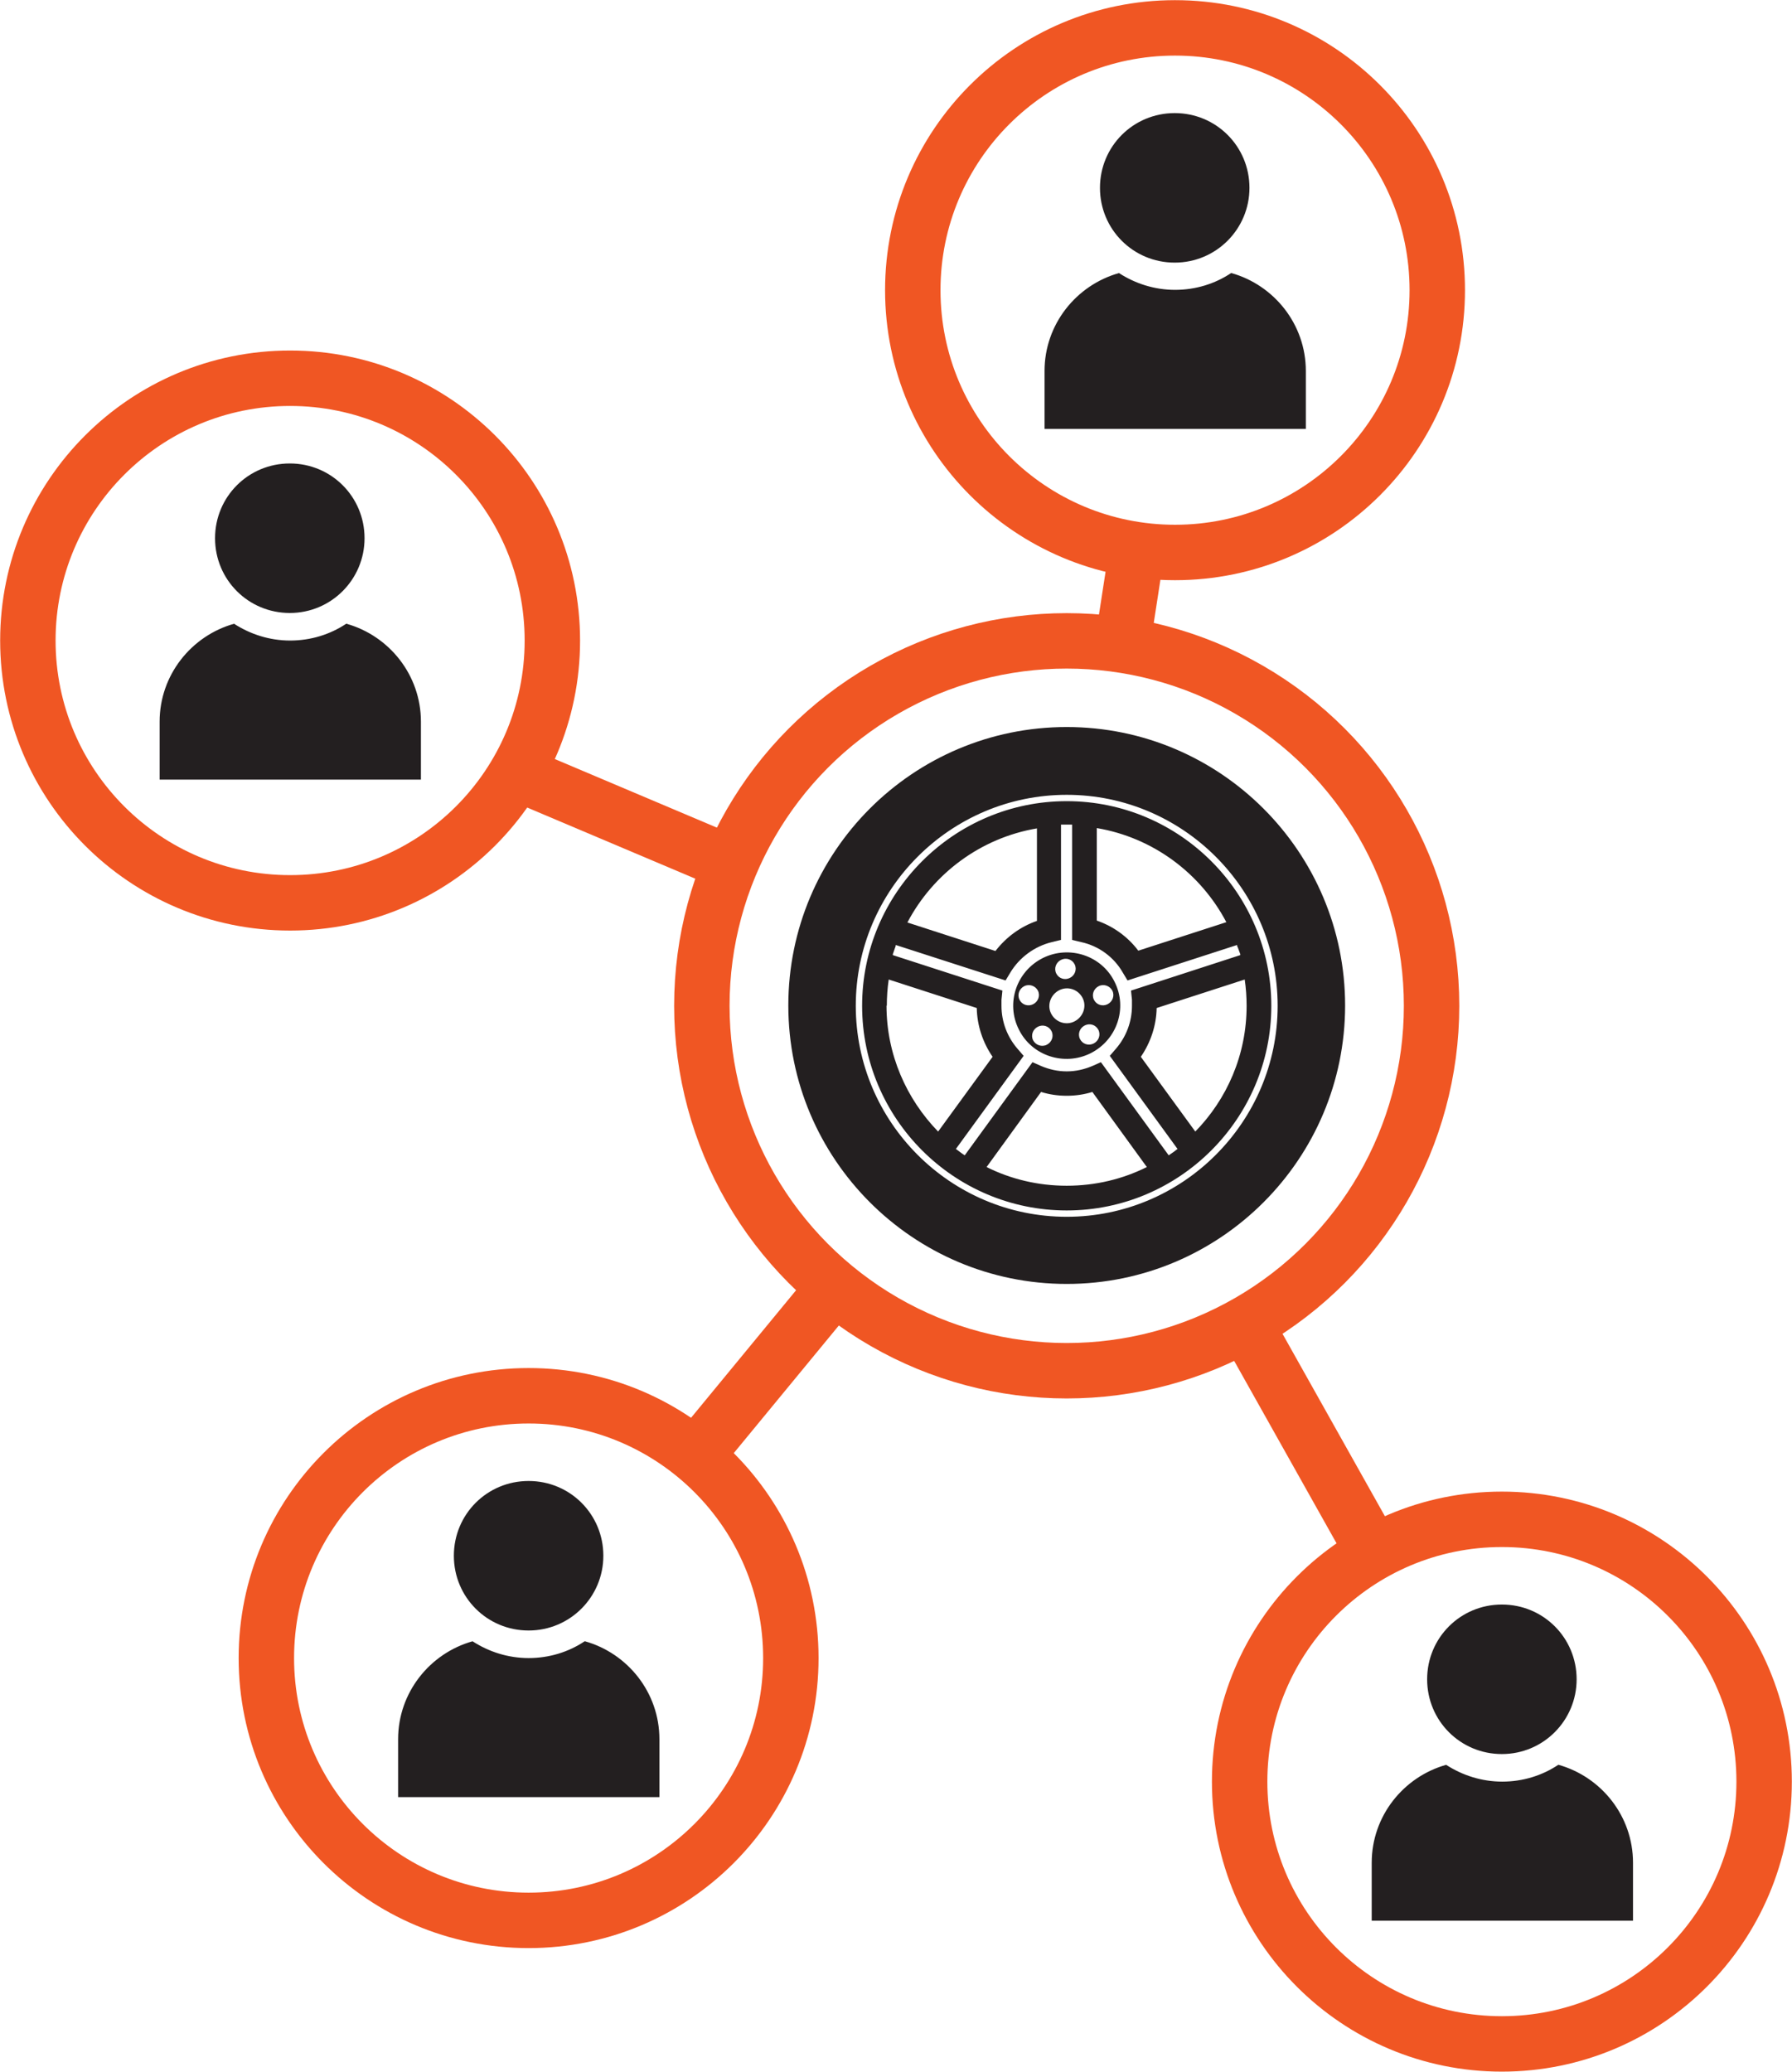 <?xml version="1.0" encoding="UTF-8"?><svg id="b" xmlns="http://www.w3.org/2000/svg" viewBox="0 0 56.58 65.4"><g id="c"><line x1="35.4" y1="20.59" x2="35.9" y2="17.35" fill="none" stroke="#f05623" stroke-miterlimit="10" stroke-width="1.75"/><line x1="16.31" y1="24.4" x2="23.07" y2="27.26" fill="none" stroke="#f05623" stroke-miterlimit="10" stroke-width="1.75"/><line x1="21.96" y1="45.96" x2="26.35" y2="40.63" fill="none" stroke="#f05623" stroke-miterlimit="10" stroke-width="1.75"/><line x1="43.3" y1="48.89" x2="39.14" y2="41.48" fill="none" stroke="#f05623" stroke-miterlimit="10" stroke-width="1.75"/><circle cx="33.68" cy="31.75" r="11.52" fill="none" stroke="#f05623" stroke-miterlimit="10" stroke-width="1.75"/><circle cx="16.69" cy="52.34" r="8.28" fill="none" stroke="#f05623" stroke-miterlimit="10" stroke-width="1.75"/><circle cx="9.16" cy="20.22" r="8.28" fill="none" stroke="#f05623" stroke-miterlimit="10" stroke-width="1.75"/><circle cx="37.1" cy="9.16" r="8.28" fill="none" stroke="#f05623" stroke-miterlimit="10" stroke-width="1.75"/><circle cx="47.42" cy="56.24" r="8.28" fill="none" stroke="#f05623" stroke-miterlimit="10" stroke-width="1.75"/><path d="M19.05,49.11c0,1.3-1.05,2.36-2.36,2.36s-2.36-1.05-2.36-2.36,1.05-2.36,2.36-2.36,2.36,1.05,2.36,2.36Z" fill="#231f20" stroke-width="0"/><path d="M18.46,51.81c-.51.34-1.12.53-1.77.53s-1.26-.2-1.77-.53c-1.35.38-2.35,1.62-2.35,3.09v1.83h8.25v-1.83c0-1.47-1-2.71-2.35-3.09Z" fill="#231f20" stroke-width="0"/><path d="M11.51,16.99c0,1.3-1.05,2.36-2.36,2.36s-2.36-1.05-2.36-2.36,1.05-2.36,2.36-2.36,2.36,1.05,2.36,2.36Z" fill="#231f20" stroke-width="0"/><path d="M10.93,19.69c-.51.34-1.12.53-1.77.53s-1.26-.2-1.77-.53c-1.35.38-2.35,1.62-2.35,3.09v1.83h8.25v-1.83c0-1.47-1-2.71-2.35-3.09Z" fill="#231f20" stroke-width="0"/><path d="M39.45,5.93c0,1.3-1.05,2.36-2.36,2.36s-2.36-1.05-2.36-2.36,1.05-2.36,2.36-2.36,2.36,1.05,2.36,2.36Z" fill="#231f20" stroke-width="0"/><path d="M38.87,8.62c-.51.34-1.12.53-1.77.53s-1.26-.2-1.77-.53c-1.35.38-2.35,1.62-2.35,3.09v1.83h8.25v-1.83c0-1.47-1-2.71-2.35-3.09Z" fill="#231f20" stroke-width="0"/><path d="M49.78,53.01c0,1.3-1.05,2.36-2.36,2.36s-2.36-1.05-2.36-2.36,1.05-2.36,2.36-2.36,2.36,1.05,2.36,2.36Z" fill="#231f20" stroke-width="0"/><path d="M49.2,55.71c-.51.34-1.12.53-1.77.53s-1.26-.2-1.77-.53c-1.35.38-2.35,1.62-2.35,3.09v1.83h8.25v-1.83c0-1.47-1-2.71-2.35-3.09Z" fill="#231f20" stroke-width="0"/><path d="M33.68,22.95c-4.86,0-8.79,3.94-8.79,8.79s3.94,8.79,8.79,8.79,8.79-3.94,8.79-8.79-3.94-8.79-8.79-8.79ZM33.68,38.41c-3.67,0-6.66-2.99-6.66-6.66s2.99-6.66,6.66-6.66,6.66,2.99,6.66,6.66-2.99,6.66-6.66,6.66ZM33.68,25.29c-3.56,0-6.46,2.9-6.46,6.46s2.9,6.46,6.46,6.46,6.46-2.9,6.46-6.46-2.9-6.46-6.46-6.46ZM34.63,26.14c1.78.3,3.28,1.43,4.09,2.97l-2.78.9c-.33-.44-.79-.77-1.31-.95v-2.93ZM32.74,26.14v2.93c-.52.18-.97.51-1.31.95l-2.78-.9c.81-1.54,2.31-2.67,4.09-2.97ZM28,31.75c0-.28.02-.56.06-.83l2.78.9c.01.55.19,1.09.5,1.54l-1.72,2.36c-1-1.03-1.63-2.43-1.63-3.98ZM33.68,37.43c-.91,0-1.77-.21-2.53-.59l1.72-2.37c.26.08.53.12.81.12s.55-.04.81-.12l1.72,2.37c-.76.38-1.62.59-2.53.59ZM37.15,36.29c-.07.06-.15.11-.22.16l-.03.02-2.14-2.94-.27.12c-.26.11-.53.17-.81.17s-.55-.06-.81-.17l-.27-.12-2.14,2.94-.03-.02c-.08-.05-.15-.11-.22-.16l-.03-.02,2.14-2.94-.19-.22c-.33-.38-.51-.86-.51-1.36,0-.06,0-.12,0-.19l.03-.29-3.46-1.12v-.03c.03-.08.06-.17.09-.26v-.03s3.47,1.12,3.47,1.12l.15-.25c.29-.48.77-.83,1.31-.96l.29-.07v-3.64h.04c.09,0,.18,0,.27,0h.04v3.64l.29.07c.55.12,1.03.47,1.31.96l.15.25,3.46-1.12v.03c.04.08.06.16.1.26v.03s-3.45,1.12-3.45,1.12l.03.29c0,.07,0,.13,0,.19,0,.5-.18.98-.51,1.36l-.19.22,2.14,2.94-.03.02ZM37.74,35.72l-1.72-2.36c.31-.45.49-.99.5-1.54l2.78-.9c.04.27.06.55.06.83,0,1.55-.62,2.95-1.63,3.98ZM35.19,30.99c-.41-.83-1.43-1.16-2.26-.75-.84.42-1.18,1.43-.76,2.26.41.83,1.43,1.16,2.26.75.84-.42,1.18-1.43.76-2.26ZM33.5,30.3c.16-.08.35-.02.43.14.08.16.01.35-.15.43-.16.08-.35.02-.43-.14-.08-.16-.01-.35.15-.43ZM32.19,31.56c-.08-.16-.01-.35.15-.43s.35-.01.43.14c.08.16.01.35-.15.43-.16.08-.35.02-.43-.14ZM33.05,32.98c-.16.08-.35.01-.43-.14-.08-.16-.01-.35.15-.43.16-.08.35-.02.43.14.08.16.01.35-.15.43ZM33.93,32.24c-.27.14-.6.03-.74-.24-.14-.27-.02-.6.25-.74.27-.14.6-.03.74.24.14.27.02.6-.25.74ZM34.53,32.94c-.16.08-.35.02-.43-.14-.08-.16-.01-.35.15-.43.16-.08.35-.02.43.14.08.16.01.35-.15.43ZM34.97,31.7c-.16.08-.35.02-.43-.14-.08-.16-.01-.35.15-.43.16-.08.35-.01.43.14.08.16.01.35-.15.43Z" fill="#231f20" stroke-width="0"/></g></svg>